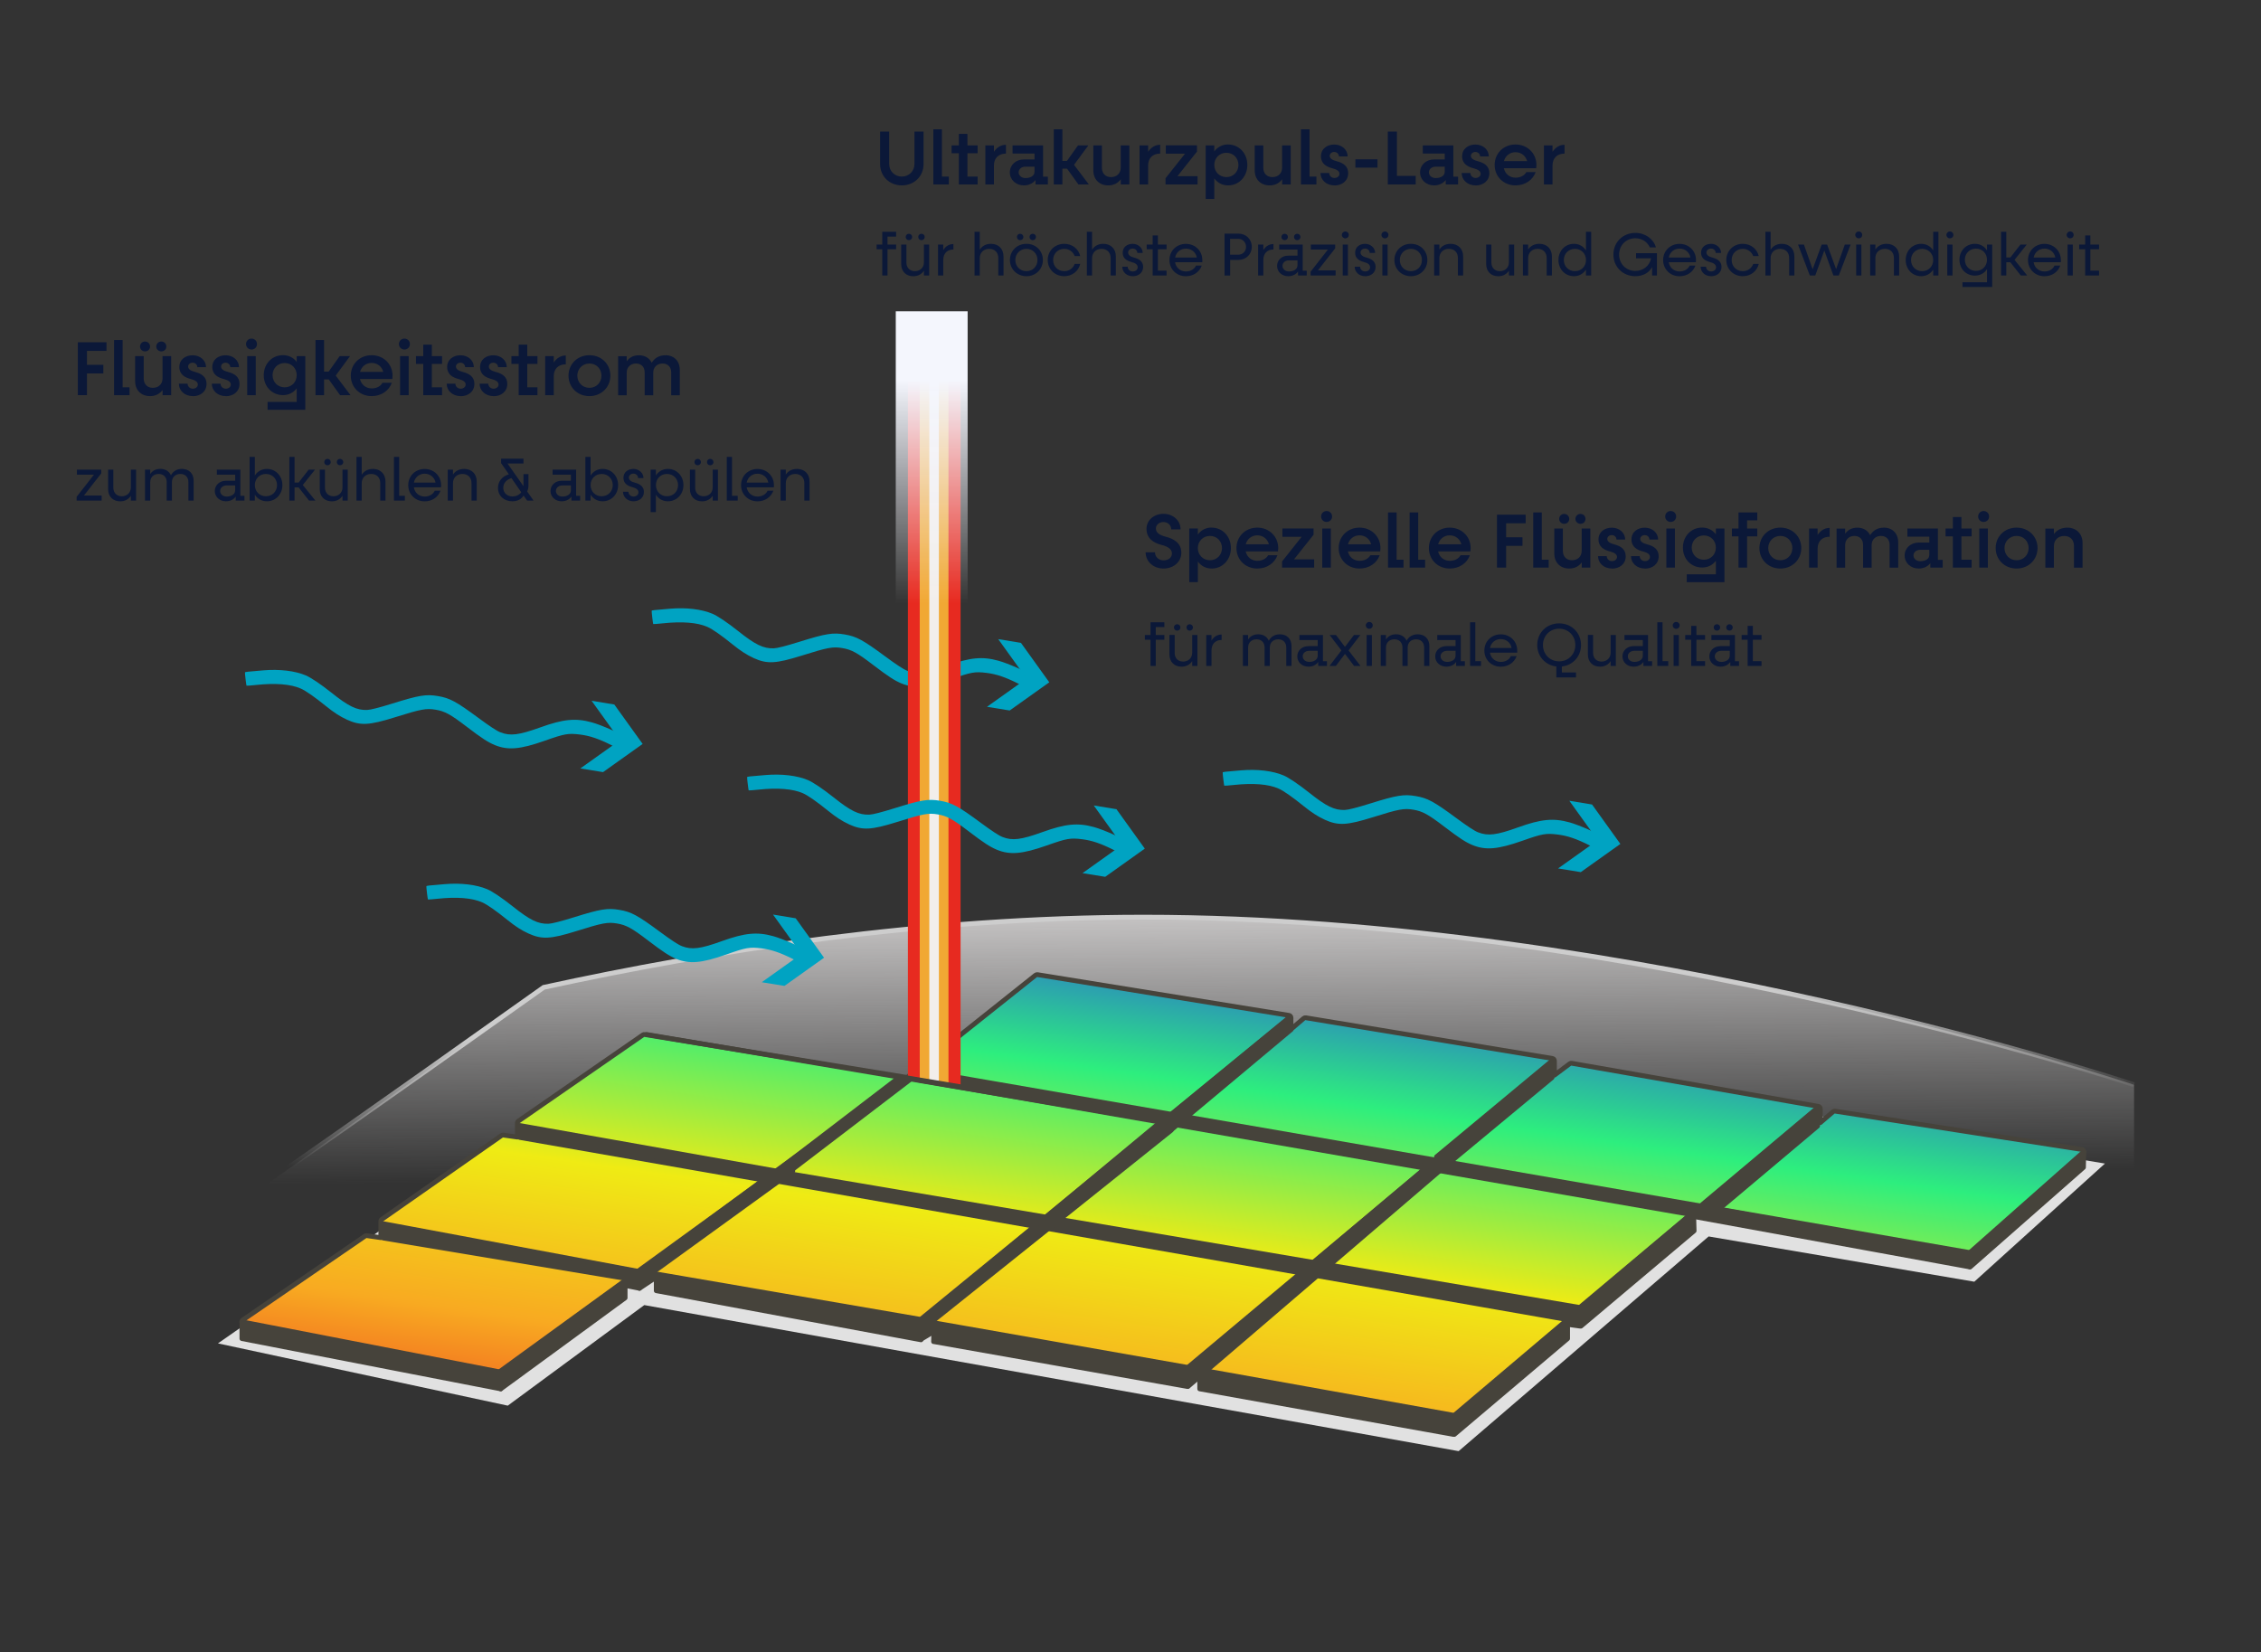 <svg width="472" height="345" viewBox="0 0 472 345" fill="none" xmlns="http://www.w3.org/2000/svg">
<rect x="0" y="0" width="472" height="345" fill="#333333" stroke="none"/>
<path d="M238.75 191.5C193.395 191.5 149.172 198.386 114 206.05C66.5 239.5 40 258.5 40 258.5V311H445.5V226.5C445.5 226.5 341 191.5 238.75 191.5Z" fill="url(#paint0_linear_44_2)"/>
<path d="M57 246C57 246 76.5 232.5 113.5 206.159C148.752 198.452 193.18 191.5 238.75 191.5C341 191.5 445.5 226.5 445.5 226.5" stroke="url(#paint1_linear_44_2)"/>
<path d="M157.32 137.39C155.88 136.73 154.65 135.94 152.9 134.53C150.68 132.73 148.74 131.36 147.71 130.91C145.61 129.97 142.4 129.72 138.37 130.15C137.29 130.27 136.39 130.33 136.36 130.3C136.31 130.22 136.01 127.71 136.04 127.54C136.06 127.42 136.4 127.39 139.85 127.1C143.27 126.81 146.48 127.2 148.75 128.16C149.82 128.62 151.85 129.98 154.05 131.73C157.69 134.63 159.36 135.44 161.54 135.37C162.25 135.35 164.11 134.87 166.83 134.02C172.4 132.28 173.85 132.05 176.32 132.47C178.81 132.89 180.11 133.6 184.76 137.03C187.13 138.78 188.63 139.77 189.36 140.04C191.42 140.85 193.24 140.61 197.68 139.01C202.5 137.27 205.07 137.02 208.47 137.97C210.43 138.51 214.71 140.4 215.12 140.9C215.21 141.02 214.22 143.26 214.02 143.43C214 143.45 213.38 143.16 212.63 142.77C209.91 141.4 208.04 140.76 205.96 140.5C203.52 140.2 202.78 140.32 198.6 141.8C193.49 143.6 190.94 143.82 188.21 142.71C186.74 142.1 185.52 141.31 182.25 138.82C178.93 136.28 177.75 135.64 175.85 135.32C173.89 134.98 172.8 135.18 167.37 136.89C161.92 138.59 160.15 138.68 157.32 137.4H157.29L157.32 137.39Z" fill="#00A3C2"/>
<path fill-rule="evenodd" clip-rule="evenodd" d="M219.05 142.46L210.78 148.35L206.04 147.58L214.31 141.69L208.39 133.45L213.13 134.23L219.05 142.47V142.46Z" fill="#00A3C2"/>
<path d="M72.42 150.26C70.98 149.6 69.75 148.81 68 147.4C65.78 145.6 63.84 144.23 62.81 143.78C60.71 142.84 57.5 142.59 53.47 143.02C52.39 143.14 51.49 143.2 51.46 143.17C51.41 143.09 51.1 140.58 51.14 140.41C51.16 140.29 51.5 140.26 54.95 139.97C58.37 139.68 61.58 140.07 63.85 141.03C64.92 141.49 66.95 142.85 69.15 144.6C72.79 147.5 74.46 148.31 76.64 148.24C77.35 148.22 79.21 147.74 81.94 146.89C87.51 145.15 88.96 144.92 91.43 145.34C93.92 145.76 95.22 146.47 99.87 149.9C102.24 151.65 103.74 152.64 104.47 152.91C106.53 153.72 108.34 153.48 112.79 151.88C117.61 150.14 120.18 149.89 123.58 150.84C125.54 151.38 129.82 153.27 130.23 153.77C130.31 153.89 129.33 156.13 129.13 156.3C129.11 156.32 128.49 156.03 127.74 155.64C125.02 154.27 123.16 153.63 121.07 153.37C118.63 153.07 117.89 153.19 113.71 154.67C108.6 156.47 106.05 156.69 103.32 155.58C101.85 154.97 100.63 154.18 97.36 151.69C94.04 149.15 92.86 148.51 90.96 148.19C89 147.85 87.91 148.05 82.48 149.76C77.03 151.46 75.26 151.55 72.43 150.27H72.4L72.42 150.26Z" fill="#00A3C2"/>
<path fill-rule="evenodd" clip-rule="evenodd" d="M134.16 155.33L125.89 161.22L121.15 160.45L129.42 154.56L123.5 146.32L128.24 147.1L134.16 155.34V155.33Z" fill="#00A3C2"/>
<path d="M110.29 194.9C108.85 194.24 107.62 193.45 105.87 192.04C103.65 190.24 101.71 188.87 100.68 188.42C98.58 187.48 95.37 187.23 91.34 187.66C90.26 187.78 89.36 187.84 89.33 187.81C89.28 187.73 88.97 185.22 89.01 185.05C89.03 184.93 89.37 184.9 92.82 184.61C96.24 184.32 99.45 184.71 101.72 185.67C102.79 186.13 104.82 187.49 107.02 189.24C110.66 192.14 112.33 192.95 114.51 192.88C115.22 192.86 117.08 192.38 119.81 191.53C125.38 189.79 126.83 189.56 129.3 189.98C131.79 190.4 133.09 191.11 137.74 194.54C140.11 196.29 141.61 197.28 142.34 197.55C144.4 198.36 146.22 198.12 150.66 196.52C155.48 194.78 158.05 194.53 161.45 195.48C163.41 196.02 167.69 197.91 168.1 198.41C168.19 198.53 167.2 200.77 167 200.94C166.98 200.96 166.36 200.67 165.61 200.28C162.89 198.91 161.02 198.27 158.94 198.01C156.5 197.71 155.76 197.83 151.58 199.31C146.47 201.11 143.92 201.33 141.19 200.22C139.72 199.61 138.5 198.82 135.23 196.33C131.91 193.79 130.73 193.15 128.84 192.83C126.88 192.49 125.79 192.69 120.36 194.4C114.91 196.1 113.14 196.19 110.31 194.91H110.28L110.29 194.9Z" fill="#00A3C2"/>
<path fill-rule="evenodd" clip-rule="evenodd" d="M172.03 199.97L163.76 205.86L159.02 205.09L167.29 199.2L161.37 190.96L166.11 191.74L172.03 199.98V199.97Z" fill="#00A3C2"/>
<path d="M106 293.5L134.5 272.5L304.5 303L356.69 258.17L412.15 267.62L439.42 242.95L216.68 205.85L191.55 225.6L134.5 218.5L45.5 280.5L106 293.5Z" fill="#E1E1E1"/>
<path d="M50.717 275.588C50.552 275.701 50.47 275.902 50.51 276.099C50.55 276.296 50.703 276.449 50.899 276.49L104.399 287.49C104.54 287.519 104.687 287.485 104.802 287.398L133.628 265.531L303.412 295.992C303.558 296.018 303.708 295.978 303.821 295.883L356.141 252.034L410.911 261.992C411.062 262.02 411.218 261.976 411.333 261.873L434.833 240.873C434.977 240.744 435.034 240.544 434.979 240.358C434.925 240.173 434.768 240.036 434.577 240.006L383.077 232.006C382.932 231.984 382.785 232.025 382.675 232.12L380 234.413V231.5C380 231.257 379.825 231.049 379.586 231.007L328.086 222.007C327.95 221.984 327.81 222.017 327.7 222.1L324.5 224.5V221.5C324.5 221.255 324.323 221.047 324.081 221.007L272.581 212.507C272.436 212.483 272.287 212.524 272.175 212.62L269.5 214.913V212.5C269.5 212.255 269.322 212.046 269.08 212.006L216.58 203.506C216.441 203.484 216.299 203.521 216.189 203.609L189.362 224.971L134.581 216.007C134.453 215.986 134.322 216.015 134.215 216.089L108.215 234.089C108.08 234.182 108 234.336 108 234.5V237.423L105.071 237.005C104.945 236.987 104.817 237.018 104.713 237.09L79.713 254.59C79.58 254.684 79.5 254.837 79.5 255V258.423L76.571 258.005C76.447 257.987 76.32 258.017 76.217 258.088L50.717 275.588Z" fill="url(#paint2_linear_44_2)" stroke="#46433B" stroke-linecap="round" stroke-linejoin="round"/>
<path d="M191.65 225.5V223.5L411 261.5V264.5L353.5 254L352.5 253.5L191.65 225.5Z" fill="#46433B" stroke="#46433B" stroke-linecap="round" stroke-linejoin="round"/>
<path d="M269 212.58L243.5 233.5L244.68 235.77L269.5 215L269 212.58Z" fill="#46433B" stroke="#46433B" stroke-linecap="round" stroke-linejoin="round"/>
<path d="M299.879 241.54L300.5 244.5L324 225V221.5L299.879 241.54Z" fill="#46433B" stroke="#46433B" stroke-linecap="round" stroke-linejoin="round"/>
<path d="M379.329 231.54L355.699 251.7L357 254L379.439 235.11L379.339 231.55L379.329 231.54Z" fill="#46433B" stroke="#46433B" stroke-linecap="round" stroke-linejoin="round"/>
<path d="M435 240.5L411.26 261.5V264.57L434.94 243.75L435 240.5Z" fill="#46433B" stroke="#46433B" stroke-linecap="round" stroke-linejoin="round"/>
<path d="M200.53 66.17H189.53V225L200.53 227V66.17Z" fill="#E72A20"/>
<path d="M198 67H192V225.867L198 227V67Z" fill="#F1A834"/>
<path d="M196 66H194V226H196V66Z" fill="#F2EEEB"/>
<path d="M108.5 235L162 244.5L160 246.5L108.5 237.5V235Z" fill="#46433B" stroke="#46433B" stroke-linecap="round" stroke-linejoin="round"/>
<path d="M187.13 225.4L162.17 244.5L163.5 245L165 244.5L190 225.4H187.14H187.13Z" fill="#46433B" stroke="#46433B" stroke-linecap="round" stroke-linejoin="round"/>
<path d="M137 269.5V266L192.271 275.5L192.27 279.756L137 269.5Z" fill="#46433B" stroke="#46433B" stroke-linecap="round" stroke-linejoin="round"/>
<path d="M242.21 234.31L192.5 275.6V279.5L195 278V275.6L244.5 236L242.22 234.32L242.21 234.31Z" fill="#46433B" stroke="#46433B" stroke-linecap="round" stroke-linejoin="round"/>
<path d="M80 258.5V255.5L133.5 265.5V269L131 268.5V267L80 258.5Z" fill="#46433B" stroke="#46433B" stroke-linecap="round" stroke-linejoin="round"/>
<path d="M158.5 247L133.5 265.5V269L136.5 267V265.5L165.5 244.5L158.5 247Z" fill="#46433B" stroke="#46433B" stroke-linecap="round" stroke-linejoin="round"/>
<path d="M50.5 279.5V276L104.53 286.49V290L50.5 279.5Z" fill="#46433B" stroke="#46433B" stroke-linecap="round" stroke-linejoin="round"/>
<path d="M130.5 267.5L104.53 286.49V290L130.5 271V267.5Z" fill="#46433B" stroke="#46433B" stroke-linecap="round" stroke-linejoin="round"/>
<path d="M194.89 280.13L194.98 276.2L247.87 285.5V289.5L194.89 280.12V280.13Z" fill="#46433B" stroke="#46433B" stroke-linecap="round" stroke-linejoin="round"/>
<path d="M297.96 243.62L248 285.5V289.5L300.5 244.5L297.96 243.62Z" fill="#46433B" stroke="#46433B" stroke-linecap="round" stroke-linejoin="round"/>
<path d="M158 248L161.5 244.5L329.799 273V276.89L327 276.5V275.5L161.5 246.5L158 248Z" fill="#46433B" stroke="#46433B" stroke-linecap="round" stroke-linejoin="round"/>
<path d="M250.449 290V286L303.389 295.5V299.5L250.449 290Z" fill="#46433B" stroke="#46433B" stroke-linecap="round" stroke-linejoin="round"/>
<path d="M353.559 253.08L330.029 273V276.9L353.659 257L353.559 253.09V253.08Z" fill="#46433B" stroke="#46433B" stroke-linecap="round" stroke-linejoin="round"/>
<path d="M303.619 295.5V299.5L327.249 279.5V275.5L303.619 295.5Z" fill="#46433B" stroke="#46433B" stroke-linecap="round" stroke-linejoin="round"/>
<path d="M187 65H202V126H187V65Z" fill="url(#paint3_linear_44_2)"/>
<path d="M177.25 172.12C175.81 171.46 174.58 170.67 172.83 169.26C170.61 167.46 168.67 166.09 167.64 165.64C165.54 164.7 162.33 164.45 158.3 164.88C157.22 165 156.32 165.06 156.29 165.03C156.24 164.95 155.93 162.44 155.97 162.27C155.99 162.15 156.32 162.12 159.78 161.83C163.2 161.54 166.41 161.93 168.68 162.89C169.75 163.35 171.78 164.71 173.98 166.46C177.62 169.36 179.29 170.17 181.47 170.1C182.18 170.08 184.04 169.6 186.76 168.75C192.33 167.01 193.78 166.78 196.25 167.2C198.74 167.62 200.04 168.33 204.69 171.76C207.06 173.51 208.56 174.5 209.29 174.77C211.35 175.58 213.17 175.34 217.61 173.74C222.43 172 225 171.75 228.4 172.7C230.36 173.24 234.64 175.13 235.05 175.63C235.14 175.75 234.15 177.99 233.95 178.16C233.93 178.18 233.31 177.89 232.56 177.5C229.84 176.13 227.97 175.49 225.89 175.23C223.45 174.93 222.71 175.05 218.53 176.53C213.42 178.33 210.87 178.55 208.14 177.44C206.67 176.83 205.45 176.04 202.18 173.55C198.86 171.01 197.68 170.37 195.78 170.05C193.82 169.71 192.73 169.91 187.3 171.62C181.85 173.32 180.08 173.41 177.25 172.13H177.22L177.25 172.12Z" fill="#00A3C2"/>
<path fill-rule="evenodd" clip-rule="evenodd" d="M238.99 177.19L230.72 183.08L225.98 182.31L234.25 176.42L228.33 168.18L233.07 168.96L238.99 177.2V177.19Z" fill="#00A3C2"/>
<path d="M276.53 171.14C275.09 170.48 273.86 169.69 272.11 168.28C269.89 166.48 267.95 165.11 266.92 164.66C264.82 163.72 261.61 163.47 257.58 163.9C256.5 164.02 255.6 164.08 255.57 164.05C255.52 163.97 255.21 161.46 255.25 161.29C255.27 161.17 255.6 161.14 259.06 160.85C262.48 160.56 265.69 160.95 267.96 161.91C269.03 162.37 271.06 163.73 273.26 165.48C276.9 168.38 278.57 169.19 280.75 169.12C281.46 169.1 283.32 168.62 286.04 167.77C291.61 166.03 293.06 165.8 295.53 166.22C298.02 166.64 299.32 167.35 303.97 170.78C306.34 172.53 307.84 173.52 308.57 173.79C310.63 174.6 312.45 174.36 316.89 172.76C321.71 171.02 324.28 170.77 327.68 171.72C329.64 172.26 333.92 174.15 334.33 174.65C334.41 174.77 333.43 177.01 333.23 177.18C333.21 177.2 332.59 176.91 331.84 176.52C329.12 175.15 327.26 174.51 325.17 174.25C322.73 173.95 321.99 174.07 317.81 175.55C312.7 177.35 310.15 177.57 307.42 176.46C305.95 175.85 304.73 175.06 301.46 172.57C298.14 170.03 296.96 169.39 295.07 169.07C293.11 168.73 292.02 168.93 286.59 170.64C281.14 172.34 279.37 172.43 276.54 171.15H276.51L276.53 171.14Z" fill="#00A3C2"/>
<path fill-rule="evenodd" clip-rule="evenodd" d="M338.27 176.21L330 182.1L325.26 181.33L333.53 175.44L327.61 167.2L332.35 167.98L338.27 176.22V176.21Z" fill="#00A3C2"/>
<path d="M22.23 73.27H18.15V76.18H21.57V77.97H18.15V82.51H16.25V71.47H22.23V73.26V73.27ZM25.6 80.87H27.04V82.52H23.81V71H25.6V80.87ZM30.27 73.37C29.68 73.37 29.23 72.92 29.23 72.35C29.23 71.78 29.68 71.31 30.27 71.31C30.86 71.31 31.33 71.76 31.33 72.35C31.33 72.94 30.87 73.37 30.27 73.37ZM33.68 73.37C33.09 73.37 32.62 72.92 32.62 72.35C32.62 71.78 33.08 71.31 33.68 71.31C34.28 71.31 34.72 71.76 34.72 72.35C34.72 72.94 34.27 73.37 33.68 73.37ZM33.94 74.36H35.73V82.52H33.94V81.43C33.33 82.26 32.44 82.71 31.33 82.71C29.46 82.71 28.21 81.46 28.21 79.56V74.36H30V79.03C30 80.2 30.75 80.98 31.9 80.98C33.12 80.98 33.93 80.18 33.93 79V74.36H33.94ZM40.25 82.71C38.55 82.71 37.34 81.56 37.34 80.12H39.16C39.16 80.7 39.64 81.16 40.26 81.16C40.84 81.16 41.3 80.79 41.3 80.3C41.3 79.69 40.69 79.37 39.86 79.15C38.66 78.85 37.44 78.22 37.44 76.64C37.44 75.06 38.72 74.18 40.21 74.18C41.83 74.18 43.01 75.28 43.01 76.66H41.19C41.19 76.15 40.77 75.73 40.2 75.73C39.69 75.73 39.27 76.08 39.27 76.53C39.27 77.11 39.85 77.44 40.74 77.67C42.07 78.01 43.12 78.69 43.12 80.15C43.12 81.77 41.84 82.73 40.24 82.73L40.25 82.71ZM47.13 82.71C45.43 82.71 44.22 81.56 44.22 80.12H46.04C46.04 80.7 46.52 81.16 47.14 81.16C47.72 81.16 48.18 80.79 48.18 80.3C48.18 79.69 47.57 79.37 46.74 79.15C45.54 78.85 44.32 78.22 44.32 76.64C44.32 75.06 45.6 74.18 47.09 74.18C48.71 74.18 49.89 75.28 49.89 76.66H48.07C48.07 76.15 47.65 75.73 47.08 75.73C46.57 75.73 46.15 76.08 46.15 76.53C46.15 77.11 46.73 77.44 47.62 77.67C48.95 78.01 50 78.69 50 80.15C50 81.77 48.72 82.73 47.12 82.73L47.13 82.71ZM52.5 72.98C51.86 72.98 51.36 72.48 51.36 71.84C51.36 71.2 51.86 70.7 52.5 70.7C53.14 70.7 53.65 71.18 53.65 71.84C53.65 72.5 53.15 72.98 52.5 72.98ZM51.6 82.52V74.36H53.39V82.52H51.6ZM61.94 74.36H63.73V85.56H55.86V83.91H61.94V81.09C61.28 81.97 60.28 82.5 59.08 82.5C56.78 82.5 55.06 80.71 55.06 78.34C55.06 75.97 56.77 74.16 59.08 74.16C60.28 74.16 61.29 74.69 61.94 75.57V74.35V74.36ZM59.43 80.87C60.87 80.87 61.94 79.78 61.94 78.34C61.94 76.9 60.87 75.8 59.43 75.8C57.99 75.8 56.9 76.89 56.9 78.34C56.9 79.79 57.99 80.87 59.43 80.87ZM71 82.52L68.63 79.22H67.65V82.52H65.86V71H67.65V77.59H68.61L70.91 74.36H73.07L70.08 78.42L73.18 82.52H70.99H71ZM81.95 78.46C81.95 78.64 81.93 78.94 81.9 79.13H75.15C75.41 80.31 76.37 81.1 77.6 81.1C78.64 81.1 79.49 80.62 79.84 79.93H81.79C81.2 81.58 79.6 82.71 77.58 82.71C75.1 82.71 73.23 80.87 73.23 78.44C73.23 76.01 75.1 74.17 77.58 74.17C80.06 74.17 81.95 76.01 81.95 78.46ZM77.58 75.78C76.4 75.78 75.47 76.53 75.16 77.65H80.01C79.72 76.53 78.76 75.78 77.58 75.78ZM84.42 72.98C83.78 72.98 83.28 72.48 83.28 71.84C83.28 71.2 83.78 70.7 84.42 70.7C85.06 70.7 85.57 71.18 85.57 71.84C85.57 72.5 85.07 72.98 84.42 72.98ZM83.52 82.52V74.36H85.31V82.52H83.52ZM92.28 75.99H90.15V80.87H92.28V82.52H88.36V75.99H86.84V74.36H88.36V71.96H90.15V74.36H92.28V75.99ZM96.16 82.71C94.46 82.71 93.25 81.56 93.25 80.12H95.07C95.07 80.7 95.55 81.16 96.17 81.16C96.75 81.16 97.21 80.79 97.21 80.3C97.21 79.69 96.6 79.37 95.77 79.15C94.57 78.85 93.35 78.22 93.35 76.64C93.35 75.06 94.63 74.18 96.12 74.18C97.74 74.18 98.92 75.28 98.92 76.66H97.1C97.1 76.15 96.68 75.73 96.11 75.73C95.6 75.73 95.18 76.08 95.18 76.53C95.18 77.11 95.76 77.44 96.65 77.67C97.98 78.01 99.03 78.69 99.03 80.15C99.03 81.77 97.75 82.73 96.15 82.73L96.16 82.71ZM103.03 82.71C101.33 82.71 100.12 81.56 100.12 80.12H101.94C101.94 80.7 102.42 81.16 103.04 81.16C103.62 81.16 104.08 80.79 104.08 80.3C104.08 79.69 103.47 79.37 102.64 79.15C101.44 78.85 100.22 78.22 100.22 76.64C100.22 75.06 101.5 74.18 102.99 74.18C104.61 74.18 105.79 75.28 105.79 76.66H103.97C103.97 76.15 103.55 75.73 102.98 75.73C102.47 75.73 102.05 76.08 102.05 76.53C102.05 77.11 102.63 77.44 103.52 77.67C104.85 78.01 105.9 78.69 105.9 80.15C105.9 81.77 104.62 82.73 103.02 82.73L103.03 82.71ZM112.2 75.99H110.07V80.87H112.2V82.52H108.28V75.99H106.76V74.36H108.28V71.96H110.07V74.36H112.2V75.99ZM115.6 75.69C116.21 74.78 117.07 74.23 118.11 74.23V76.07C116.53 76.07 115.6 77.05 115.6 78.55V82.52H113.81V74.36H115.6V75.69ZM123.05 82.71C120.55 82.71 118.68 80.87 118.68 78.44C118.68 76.01 120.55 74.17 123.05 74.17C125.55 74.17 127.42 76.01 127.42 78.44C127.42 80.87 125.53 82.71 123.05 82.71ZM123.05 80.98C124.49 80.98 125.56 79.88 125.56 78.44C125.56 77 124.49 75.9 123.05 75.9C121.61 75.9 120.52 77 120.52 78.44C120.52 79.88 121.61 80.98 123.05 80.98ZM138.9 74.17C140.71 74.17 141.91 75.39 141.91 77.23V82.53H140.12V77.76C140.12 76.64 139.42 75.9 138.31 75.9C137.2 75.9 136.37 76.65 136.37 77.79V82.53H134.58V77.76C134.58 76.64 133.88 75.9 132.77 75.9C131.66 75.9 130.83 76.65 130.83 77.79V82.53H129.04V74.37H130.83V75.43C131.42 74.61 132.29 74.18 133.36 74.18C134.62 74.18 135.58 74.77 136.05 75.75C136.66 74.74 137.63 74.18 138.9 74.18V74.17Z" fill="#0B1838"/>
<path d="M17.52 103.47H21.22V104.52H16V103.73L19.61 99.11H16.05V98.06H21.13V98.85L17.52 103.47ZM27.32 98.06H28.41V104.52H27.32V103.51C26.84 104.26 26.07 104.68 25.09 104.68C23.58 104.68 22.57 103.67 22.57 102.13V98.06H23.66V101.81C23.66 102.9 24.36 103.62 25.43 103.62C26.5 103.62 27.32 102.88 27.32 101.78V98.06ZM38 97.91C39.46 97.91 40.42 98.87 40.42 100.35V104.52H39.33V100.66C39.33 99.63 38.67 98.96 37.66 98.96C36.6 98.96 35.89 99.64 35.89 100.68V104.52H34.8V100.66C34.8 99.63 34.14 98.96 33.13 98.96C32.07 98.96 31.36 99.64 31.36 100.68V104.52H30.27V98.06H31.36V98.98C31.82 98.28 32.55 97.9 33.48 97.9C34.52 97.9 35.32 98.41 35.68 99.24C36.14 98.38 36.95 97.9 38.01 97.9L38 97.91ZM50.18 103.53H51.03V104.52H49.21V103.68C48.8 104.29 48.06 104.67 47.17 104.67C45.84 104.67 44.84 103.74 44.84 102.52C44.84 101.3 45.84 100.38 47.17 100.38H49.1V99.11H45.27V98.06H50.18V103.53ZM47.3 103.68C48.35 103.68 49.09 103.17 49.09 102.4V101.36H47.3C46.53 101.36 45.96 101.85 45.96 102.51C45.96 103.17 46.53 103.68 47.3 103.68ZM55.71 97.91C57.56 97.91 58.95 99.37 58.95 101.29C58.95 103.21 57.56 104.67 55.71 104.67C54.63 104.67 53.73 104.14 53.2 103.29V104.52H52.11V95.4H53.2V99.29C53.73 98.44 54.63 97.91 55.71 97.91ZM55.51 103.62C56.84 103.62 57.83 102.62 57.83 101.29C57.83 99.96 56.84 98.96 55.51 98.96C54.18 98.96 53.2 99.96 53.2 101.29C53.2 102.62 54.19 103.62 55.51 103.62ZM64.51 104.52L62.34 101.77H61.49V104.52H60.4V95.4H61.49V100.76H62.34L64.44 98.06H65.76L63.21 101.27L65.84 104.52H64.5H64.51ZM68.36 97.15C67.98 97.15 67.69 96.86 67.69 96.48C67.69 96.1 67.98 95.81 68.36 95.81C68.74 95.81 69.04 96.1 69.04 96.48C69.04 96.86 68.74 97.15 68.36 97.15ZM70.98 97.15C70.6 97.15 70.31 96.86 70.31 96.48C70.31 96.1 70.6 95.81 70.98 95.81C71.36 95.81 71.66 96.1 71.66 96.48C71.66 96.86 71.36 97.15 70.98 97.15ZM71.5 98.06H72.59V104.52H71.5V103.51C71.02 104.26 70.25 104.68 69.27 104.68C67.76 104.68 66.75 103.67 66.75 102.13V98.06H67.84V101.81C67.84 102.9 68.54 103.62 69.61 103.62C70.68 103.62 71.5 102.88 71.5 101.78V98.06ZM77.85 97.91C79.42 97.91 80.47 98.95 80.47 100.53V104.52H79.38V100.87C79.38 99.72 78.65 98.96 77.49 98.96C76.33 98.96 75.51 99.73 75.51 100.9V104.52H74.42V95.4H75.51V99.14C76 98.35 76.83 97.91 77.84 97.91H77.85ZM83.33 103.52H84.52V104.52H82.24V95.4H83.33V103.52ZM92.09 101.29C92.09 101.42 92.08 101.62 92.06 101.75H86.39C86.58 102.89 87.48 103.68 88.66 103.68C89.64 103.68 90.43 103.19 90.76 102.46H91.96C91.49 103.78 90.24 104.68 88.65 104.68C86.7 104.68 85.22 103.22 85.22 101.3C85.22 99.38 86.7 97.92 88.65 97.92C90.6 97.92 92.08 99.38 92.08 101.3L92.09 101.29ZM88.65 98.91C87.5 98.91 86.61 99.67 86.4 100.77H90.92C90.72 99.67 89.81 98.91 88.65 98.91ZM96.9 97.91C98.47 97.91 99.52 98.95 99.52 100.53V104.52H98.43V100.87C98.43 99.72 97.7 98.96 96.54 98.96C95.38 98.96 94.56 99.73 94.56 100.9V104.52H93.47V98.06H94.56V99.1C95.05 98.34 95.88 97.91 96.89 97.91H96.9ZM111.37 104.52H110.04L109.3 103.47C108.81 104.29 107.96 104.67 106.97 104.67C105.21 104.67 103.96 103.53 103.96 101.87C103.96 100.51 104.81 99.48 106.23 99.03L104.61 96.71V95.77H109.28V96.78H105.95L109.28 101.52V99H110.32V101.41C110.32 101.87 110.22 102.28 110.04 102.61L111.37 104.51V104.52ZM107 103.65C107.76 103.65 108.42 103.32 108.82 102.79L106.77 99.83C105.72 100.15 105.06 100.89 105.06 101.86C105.06 102.91 105.88 103.66 107 103.66V103.65ZM120.26 103.53H121.11V104.52H119.29V103.68C118.89 104.29 118.14 104.67 117.25 104.67C115.92 104.67 114.92 103.74 114.92 102.52C114.92 101.3 115.92 100.38 117.25 100.38H119.18V99.11H115.36V98.06H120.27V103.53H120.26ZM117.39 103.68C118.44 103.68 119.18 103.17 119.18 102.4V101.36H117.39C116.62 101.36 116.05 101.85 116.05 102.51C116.05 103.17 116.62 103.68 117.39 103.68ZM125.8 97.91C127.65 97.91 129.04 99.37 129.04 101.29C129.04 103.21 127.65 104.67 125.8 104.67C124.72 104.67 123.82 104.14 123.29 103.29V104.52H122.2V95.4H123.29V99.29C123.82 98.44 124.72 97.91 125.8 97.91ZM125.6 103.62C126.93 103.62 127.92 102.62 127.92 101.29C127.92 99.96 126.93 98.96 125.6 98.96C124.27 98.96 123.29 99.96 123.29 101.29C123.29 102.62 124.28 103.62 125.6 103.62ZM132.24 104.67C130.99 104.67 130.06 103.8 130.06 102.68H131.19C131.19 103.24 131.66 103.68 132.25 103.68C132.84 103.68 133.28 103.3 133.28 102.82C133.28 102.25 132.81 101.92 132.01 101.72C131.02 101.45 130.15 100.96 130.15 99.77C130.15 98.58 131.1 97.91 132.24 97.91C133.38 97.91 134.33 98.76 134.33 99.82H133.2C133.2 99.31 132.8 98.89 132.23 98.89C131.7 98.89 131.28 99.26 131.28 99.7C131.28 100.24 131.76 100.59 132.55 100.78C133.66 101.07 134.42 101.64 134.42 102.72C134.42 103.91 133.47 104.67 132.24 104.67ZM139.43 97.91C141.28 97.91 142.67 99.37 142.67 101.29C142.67 103.21 141.28 104.67 139.43 104.67C138.35 104.67 137.45 104.14 136.92 103.29V106.93H135.83V98.06H136.92V99.29C137.45 98.44 138.35 97.91 139.43 97.91ZM139.23 103.62C140.56 103.62 141.55 102.62 141.55 101.29C141.55 99.96 140.56 98.96 139.23 98.96C137.9 98.96 136.93 99.96 136.93 101.29C136.93 102.62 137.92 103.62 139.23 103.62ZM145.64 97.15C145.26 97.15 144.97 96.86 144.97 96.48C144.97 96.1 145.26 95.81 145.64 95.81C146.02 95.81 146.32 96.1 146.32 96.48C146.32 96.86 146.02 97.15 145.64 97.15ZM148.26 97.15C147.88 97.15 147.59 96.86 147.59 96.48C147.59 96.1 147.88 95.81 148.26 95.81C148.64 95.81 148.94 96.1 148.94 96.48C148.94 96.86 148.64 97.15 148.26 97.15ZM148.78 98.06H149.87V104.52H148.78V103.51C148.3 104.26 147.53 104.68 146.55 104.68C145.04 104.68 144.03 103.67 144.03 102.13V98.06H145.12V101.81C145.12 102.9 145.82 103.62 146.89 103.62C147.96 103.62 148.78 102.88 148.78 101.78V98.06ZM152.81 103.52H154V104.52H151.72V95.4H152.81V103.52ZM161.57 101.29C161.57 101.42 161.56 101.62 161.55 101.75H155.87C156.06 102.89 156.96 103.68 158.14 103.68C159.11 103.68 159.91 103.19 160.24 102.46H161.44C160.97 103.78 159.72 104.68 158.13 104.68C156.18 104.68 154.7 103.22 154.7 101.3C154.7 99.38 156.18 97.92 158.13 97.92C160.08 97.92 161.56 99.38 161.56 101.3L161.57 101.29ZM158.13 98.91C156.98 98.91 156.09 99.67 155.87 100.77H160.39C160.19 99.67 159.27 98.91 158.12 98.91H158.13ZM166.38 97.91C167.95 97.91 169 98.95 169 100.53V104.52H167.91V100.87C167.91 99.72 167.17 98.96 166.02 98.96C164.87 98.96 164.04 99.73 164.04 100.9V104.52H162.95V98.06H164.04V99.1C164.53 98.34 165.36 97.91 166.37 97.91H166.38Z" fill="#0B1838"/>
<path d="M188.26 38.71C185.68 38.71 183.73 36.81 183.73 34.26V27.48H185.62V34.23C185.62 35.73 186.76 36.87 188.26 36.87C189.76 36.87 190.9 35.73 190.9 34.23V27.48H192.8V34.26C192.8 36.8 190.85 38.71 188.26 38.71ZM196.63 36.87H198.07V38.52H194.84V27H196.63V36.87ZM204.09 31.99H201.96V36.87H204.09V38.52H200.17V31.99H198.65V30.36H200.17V27.96H201.96V30.36H204.09V31.99ZM207.49 31.69C208.1 30.78 208.96 30.23 210 30.23V32.07C208.42 32.07 207.49 33.05 207.49 34.55V38.52H205.7V30.36H207.49V31.69ZM217.76 36.89H218.75V38.52H216.17V37.59C215.64 38.28 214.78 38.71 213.75 38.71C212.07 38.71 210.81 37.54 210.81 35.99C210.81 34.44 212.07 33.29 213.75 33.29H215.96V32.06H211.38V30.36H217.75V36.89H217.76ZM214.06 37.18C215.2 37.18 215.96 36.67 215.96 35.87V34.8H214.06C213.26 34.8 212.65 35.31 212.65 35.98C212.65 36.65 213.26 37.18 214.06 37.18ZM225.13 38.52L222.76 35.22H221.78V38.52H219.99V27H221.78V33.59H222.74L225.04 30.36H227.2L224.21 34.42L227.31 38.52H225.12H225.13ZM233.97 30.36H235.76V38.52H233.97V37.43C233.36 38.26 232.47 38.71 231.36 38.71C229.49 38.71 228.24 37.46 228.24 35.56V30.36H230.03V35.03C230.03 36.2 230.78 36.98 231.93 36.98C233.15 36.98 233.96 36.18 233.96 35V30.36H233.97ZM239.68 31.69C240.29 30.78 241.15 30.23 242.19 30.23V32.07C240.61 32.07 239.68 33.05 239.68 34.55V38.52H237.89V30.36H239.68V31.69ZM245.81 36.79H250V38.52H243.31V37.22L247.39 32.08H243.37V30.35H249.88V31.65L245.8 36.79H245.81ZM256.37 30.17C258.66 30.17 260.39 32.01 260.39 34.44C260.39 36.87 258.66 38.71 256.37 38.71C255.15 38.71 254.15 38.15 253.49 37.25V41.55H251.7V30.36H253.49V31.62C254.15 30.72 255.15 30.16 256.37 30.16V30.17ZM256.02 36.98C257.46 36.98 258.53 35.88 258.53 34.44C258.53 33 257.46 31.9 256.02 31.9C254.58 31.9 253.49 33 253.49 34.44C253.49 35.88 254.58 36.98 256.02 36.98ZM267.66 30.36H269.45V38.52H267.66V37.43C267.05 38.26 266.16 38.71 265.05 38.71C263.18 38.71 261.93 37.46 261.93 35.56V30.36H263.72V35.03C263.72 36.2 264.47 36.98 265.62 36.98C266.84 36.98 267.65 36.18 267.65 35V30.36H267.66ZM273.37 36.87H274.81V38.52H271.58V27H273.37V36.87ZM278.57 38.71C276.87 38.71 275.66 37.56 275.66 36.12H277.48C277.48 36.7 277.96 37.16 278.58 37.16C279.16 37.16 279.62 36.79 279.62 36.3C279.62 35.69 279.01 35.37 278.18 35.15C276.98 34.85 275.76 34.22 275.76 32.64C275.76 31.06 277.04 30.18 278.53 30.18C280.15 30.18 281.33 31.28 281.33 32.66H279.51C279.51 32.15 279.09 31.73 278.52 31.73C278.01 31.73 277.59 32.08 277.59 32.53C277.59 33.11 278.17 33.44 279.06 33.67C280.39 34.01 281.44 34.69 281.44 36.15C281.44 37.77 280.16 38.73 278.56 38.73L278.57 38.71ZM282.95 35V33.27H287.56V35H282.95ZM291.62 36.73H295.54V38.52H289.72V27.48H291.62V36.73ZM303.4 36.89H304.39V38.52H301.81V37.59C301.28 38.28 300.42 38.71 299.39 38.71C297.71 38.71 296.45 37.54 296.45 35.99C296.45 34.44 297.71 33.29 299.39 33.29H301.6V32.06H297.02V30.36H303.39V36.89H303.4ZM299.7 37.18C300.84 37.18 301.6 36.67 301.6 35.87V34.8H299.7C298.9 34.8 298.29 35.31 298.29 35.98C298.29 36.65 298.9 37.18 299.7 37.18ZM308.04 38.71C306.34 38.71 305.13 37.56 305.13 36.12H306.95C306.95 36.7 307.43 37.16 308.05 37.16C308.63 37.16 309.09 36.79 309.09 36.3C309.09 35.69 308.48 35.37 307.65 35.15C306.45 34.85 305.23 34.22 305.23 32.64C305.23 31.06 306.51 30.18 308 30.18C309.62 30.18 310.8 31.28 310.8 32.66H308.98C308.98 32.15 308.56 31.73 307.99 31.73C307.48 31.73 307.06 32.08 307.06 32.53C307.06 33.11 307.64 33.44 308.53 33.67C309.86 34.01 310.91 34.69 310.91 36.15C310.91 37.77 309.63 38.73 308.03 38.73L308.04 38.71ZM320.74 34.46C320.74 34.64 320.72 34.94 320.69 35.13H313.94C314.2 36.31 315.16 37.1 316.39 37.1C317.43 37.1 318.28 36.62 318.63 35.93H320.58C319.99 37.58 318.39 38.71 316.37 38.71C313.89 38.71 312.02 36.87 312.02 34.44C312.02 32.01 313.89 30.17 316.37 30.17C318.85 30.17 320.74 32.01 320.74 34.46ZM316.37 31.78C315.19 31.78 314.26 32.53 313.95 33.65H318.8C318.51 32.53 317.55 31.78 316.37 31.78ZM324.1 31.69C324.71 30.78 325.57 30.23 326.61 30.23V32.07C325.03 32.07 324.1 33.05 324.1 34.55V38.52H322.31V30.36H324.1V31.69Z" fill="#0B1838"/>
<path d="M187.07 49.4H185.27V51.06H187.07V52.05H185.27V57.52H184.18V52.05H183V51.06H184.18V48.4H187.07V49.4ZM189.74 50.15C189.36 50.15 189.07 49.86 189.07 49.48C189.07 49.1 189.36 48.81 189.74 48.81C190.12 48.81 190.42 49.1 190.42 49.48C190.42 49.86 190.12 50.15 189.74 50.15ZM192.36 50.15C191.98 50.15 191.69 49.86 191.69 49.48C191.69 49.1 191.98 48.81 192.36 48.81C192.74 48.81 193.04 49.1 193.04 49.48C193.04 49.86 192.74 50.15 192.36 50.15ZM192.88 51.06H193.97V57.52H192.88V56.51C192.4 57.26 191.63 57.68 190.65 57.68C189.14 57.68 188.13 56.67 188.13 55.13V51.06H189.22V54.81C189.22 55.9 189.92 56.62 190.99 56.62C192.06 56.62 192.88 55.89 192.88 54.78V51.06ZM196.91 52.23C197.38 51.43 198.11 50.96 199.03 50.96V52.09C197.71 52.09 196.91 52.95 196.91 54.28V57.52H195.82V51.06H196.91V52.23ZM206.87 50.91C208.44 50.91 209.49 51.95 209.49 53.53V57.52H208.4V53.87C208.4 52.72 207.66 51.96 206.51 51.96C205.36 51.96 204.53 52.73 204.53 53.9V57.52H203.44V48.4H204.53V52.14C205.02 51.35 205.85 50.91 206.86 50.91H206.87ZM212.96 50.15C212.58 50.15 212.29 49.86 212.29 49.48C212.29 49.1 212.58 48.81 212.96 48.81C213.34 48.81 213.64 49.1 213.64 49.48C213.64 49.86 213.34 50.15 212.96 50.15ZM215.59 50.15C215.21 50.15 214.92 49.86 214.92 49.48C214.92 49.1 215.21 48.81 215.59 48.81C215.97 48.81 216.27 49.1 216.27 49.48C216.27 49.86 215.97 50.15 215.59 50.15ZM214.28 57.67C212.32 57.67 210.83 56.21 210.83 54.29C210.83 52.37 212.31 50.91 214.28 50.91C216.25 50.91 217.71 52.37 217.71 54.29C217.71 56.21 216.23 57.67 214.28 57.67ZM214.28 56.62C215.6 56.62 216.58 55.62 216.58 54.29C216.58 52.96 215.59 51.96 214.28 51.96C212.97 51.96 211.96 52.96 211.96 54.29C211.96 55.62 212.95 56.62 214.28 56.62ZM222.17 57.67C220.21 57.67 218.72 56.21 218.72 54.29C218.72 52.37 220.2 50.91 222.17 50.91C223.83 50.91 225.16 51.97 225.5 53.47H224.35C224.02 52.58 223.2 51.96 222.17 51.96C220.84 51.96 219.85 52.96 219.85 54.29C219.85 55.62 220.84 56.62 222.17 56.62C223.2 56.62 224.02 56 224.35 55.11H225.5C225.16 56.6 223.83 57.67 222.17 57.67ZM230.32 50.91C231.89 50.91 232.94 51.95 232.94 53.53V57.52H231.85V53.87C231.85 52.72 231.11 51.96 229.96 51.96C228.81 51.96 227.98 52.73 227.98 53.9V57.52H226.89V48.4H227.98V52.14C228.47 51.35 229.3 50.91 230.31 50.91H230.32ZM236.46 57.67C235.21 57.67 234.28 56.8 234.28 55.68H235.41C235.41 56.24 235.88 56.68 236.47 56.68C237.06 56.68 237.5 56.3 237.5 55.82C237.5 55.25 237.03 54.92 236.23 54.72C235.24 54.45 234.37 53.96 234.37 52.77C234.37 51.58 235.32 50.91 236.46 50.91C237.6 50.91 238.55 51.76 238.55 52.82H237.42C237.42 52.31 237.02 51.9 236.45 51.9C235.92 51.9 235.5 52.27 235.5 52.71C235.5 53.25 235.98 53.6 236.77 53.79C237.88 54.08 238.64 54.65 238.64 55.73C238.64 56.92 237.69 57.68 236.46 57.68V57.67ZM243.53 52.05H241.72V56.52H243.53V57.52H240.63V52.05H239.38V51.06H240.63V49.16H241.72V51.06H243.53V52.05ZM251 54.29C251 54.42 250.99 54.62 250.98 54.75H245.3C245.49 55.89 246.39 56.68 247.57 56.68C248.55 56.68 249.34 56.19 249.67 55.46H250.87C250.4 56.78 249.15 57.68 247.56 57.68C245.61 57.68 244.13 56.22 244.13 54.3C244.13 52.38 245.61 50.92 247.56 50.92C249.51 50.92 250.99 52.38 250.99 54.3L251 54.29ZM247.57 51.91C246.42 51.91 245.53 52.67 245.32 53.77H249.84C249.64 52.67 248.72 51.91 247.57 51.91ZM258.52 48.78C260.12 48.78 261.32 49.96 261.32 51.53C261.32 53.1 260.12 54.27 258.52 54.27H256.8V57.53H255.63V48.79H258.52V48.78ZM258.5 53.18C259.42 53.18 260.12 52.48 260.12 51.53C260.12 50.58 259.42 49.87 258.5 49.87H256.79V53.18H258.5ZM263.73 52.23C264.2 51.43 264.93 50.96 265.84 50.96V52.09C264.52 52.09 263.73 52.95 263.73 54.28V57.52H262.64V51.06H263.73V52.23ZM268.18 50.15C267.8 50.15 267.51 49.86 267.51 49.48C267.51 49.1 267.8 48.81 268.18 48.81C268.56 48.81 268.86 49.1 268.86 49.48C268.86 49.86 268.56 50.15 268.18 50.15ZM270.8 50.15C270.42 50.15 270.13 49.86 270.13 49.48C270.13 49.1 270.42 48.81 270.8 48.81C271.18 48.81 271.48 49.1 271.48 49.48C271.48 49.86 271.18 50.15 270.8 50.15ZM271.94 56.53H272.79V57.52H270.97V56.68C270.57 57.29 269.82 57.67 268.93 57.67C267.6 57.67 266.6 56.75 266.6 55.52C266.6 54.29 267.6 53.38 268.93 53.38H270.86V52.11H267.04V51.06H271.95V56.53H271.94ZM269.07 56.68C270.12 56.68 270.86 56.17 270.86 55.4V54.36H269.07C268.3 54.36 267.73 54.85 267.73 55.51C267.73 56.17 268.3 56.68 269.07 56.68ZM275.12 56.47H278.82V57.52H273.6V56.73L277.21 52.11H273.65V51.06H278.73V51.85L275.12 56.47ZM280.85 49.77C280.43 49.77 280.12 49.45 280.12 49.05C280.12 48.65 280.44 48.33 280.85 48.33C281.26 48.33 281.57 48.63 281.57 49.05C281.57 49.47 281.25 49.77 280.85 49.77ZM280.3 57.52V51.06H281.39V57.52H280.3ZM284.98 57.67C283.73 57.67 282.8 56.8 282.8 55.68H283.93C283.93 56.24 284.4 56.68 284.99 56.68C285.58 56.68 286.02 56.3 286.02 55.82C286.02 55.25 285.55 54.92 284.75 54.72C283.76 54.45 282.89 53.96 282.89 52.77C282.89 51.58 283.84 50.91 284.98 50.91C286.12 50.91 287.07 51.76 287.07 52.82H285.94C285.94 52.31 285.54 51.9 284.97 51.9C284.44 51.9 284.02 52.27 284.02 52.71C284.02 53.25 284.5 53.6 285.29 53.79C286.41 54.08 287.17 54.65 287.17 55.73C287.17 56.92 286.22 57.68 284.99 57.68L284.98 57.67ZM289.12 49.77C288.7 49.77 288.39 49.45 288.39 49.05C288.39 48.65 288.71 48.33 289.12 48.33C289.53 48.33 289.84 48.63 289.84 49.05C289.84 49.47 289.52 49.77 289.12 49.77ZM288.58 57.52V51.06H289.67V57.52H288.58ZM294.54 57.67C292.58 57.67 291.09 56.21 291.09 54.29C291.09 52.37 292.57 50.91 294.54 50.91C296.51 50.91 297.97 52.37 297.97 54.29C297.97 56.21 296.49 57.67 294.54 57.67ZM294.54 56.62C295.86 56.62 296.84 55.62 296.84 54.29C296.84 52.96 295.85 51.96 294.54 51.96C293.23 51.96 292.22 52.96 292.22 54.29C292.22 55.62 293.21 56.62 294.54 56.62ZM302.82 50.91C304.39 50.91 305.44 51.95 305.44 53.53V57.52H304.35V53.87C304.35 52.72 303.62 51.96 302.46 51.96C301.3 51.96 300.48 52.73 300.48 53.9V57.52H299.39V51.06H300.48V52.1C300.97 51.34 301.8 50.91 302.81 50.91H302.82ZM315 51.06H316.09V57.52H315V56.51C314.52 57.26 313.75 57.68 312.77 57.68C311.26 57.68 310.25 56.67 310.25 55.13V51.06H311.34V54.81C311.34 55.9 312.04 56.62 313.11 56.62C314.18 56.62 315 55.89 315 54.78V51.06ZM321.35 50.91C322.92 50.91 323.97 51.95 323.97 53.53V57.52H322.88V53.87C322.88 52.72 322.15 51.96 320.99 51.96C319.83 51.96 319.01 52.73 319.01 53.9V57.52H317.92V51.06H319.01V52.1C319.5 51.34 320.33 50.91 321.34 50.91H321.35ZM331.08 48.4H332.17V57.52H331.08V56.29C330.55 57.14 329.65 57.67 328.57 57.67C326.72 57.67 325.34 56.21 325.34 54.29C325.34 52.37 326.72 50.91 328.57 50.91C329.65 50.91 330.55 51.44 331.08 52.29V48.4ZM328.78 56.62C330.1 56.62 331.09 55.62 331.09 54.29C331.09 52.96 330.1 51.96 328.78 51.96C327.46 51.96 326.46 52.96 326.46 54.29C326.46 55.62 327.45 56.62 328.78 56.62ZM341.54 52.87H345.9V57.52H344.89V55.77C344.24 56.96 343 57.67 341.38 57.67C338.78 57.67 336.81 55.72 336.81 53.15C336.81 50.58 338.79 48.63 341.38 48.63C343.47 48.63 345.18 49.88 345.69 51.66H344.41C343.92 50.52 342.78 49.75 341.38 49.75C339.46 49.75 338 51.22 338 53.16C338 55.1 339.46 56.57 341.38 56.57C343.06 56.57 344.38 55.47 344.67 53.94H341.54V52.89V52.87ZM354.05 54.29C354.05 54.42 354.04 54.62 354.03 54.75H348.36C348.55 55.89 349.45 56.68 350.63 56.68C351.61 56.68 352.4 56.19 352.73 55.46H353.93C353.46 56.78 352.21 57.68 350.62 57.68C348.67 57.68 347.19 56.22 347.19 54.3C347.19 52.38 348.67 50.92 350.62 50.92C352.57 50.92 354.05 52.38 354.05 54.3V54.29ZM350.62 51.91C349.47 51.91 348.58 52.67 348.37 53.77H352.89C352.69 52.67 351.78 51.91 350.62 51.91ZM357.2 57.67C355.95 57.67 355.02 56.8 355.02 55.68H356.15C356.15 56.24 356.62 56.68 357.21 56.68C357.8 56.68 358.24 56.3 358.24 55.82C358.24 55.25 357.77 54.92 356.97 54.72C355.98 54.45 355.11 53.96 355.11 52.77C355.11 51.58 356.06 50.91 357.2 50.91C358.34 50.91 359.29 51.76 359.29 52.82H358.16C358.16 52.31 357.76 51.9 357.18 51.9C356.65 51.9 356.23 52.27 356.23 52.71C356.23 53.25 356.71 53.6 357.5 53.79C358.62 54.08 359.38 54.65 359.38 55.73C359.38 56.92 358.43 57.68 357.2 57.68V57.67ZM363.82 57.67C361.86 57.67 360.38 56.21 360.38 54.29C360.38 52.37 361.86 50.91 363.82 50.91C365.48 50.91 366.81 51.97 367.15 53.47H366C365.67 52.58 364.85 51.96 363.82 51.96C362.49 51.96 361.5 52.96 361.5 54.29C361.5 55.62 362.49 56.62 363.82 56.62C364.85 56.62 365.67 56 366 55.11H367.15C366.81 56.6 365.48 57.67 363.82 57.67ZM371.97 50.91C373.54 50.91 374.59 51.95 374.59 53.53V57.52H373.5V53.87C373.5 52.72 372.77 51.96 371.61 51.96C370.45 51.96 369.63 52.73 369.63 53.9V57.52H368.54V48.4H369.63V52.14C370.12 51.35 370.95 50.91 371.96 50.91H371.97ZM385.13 51.06H386.33L383.87 57.52H382.73L380.84 52.31L378.95 57.52H377.81L375.35 51.06H376.58L378.4 56.23L380.29 51.06H381.42L383.3 56.19L385.12 51.06H385.13ZM388.03 49.77C387.61 49.77 387.3 49.45 387.3 49.05C387.3 48.65 387.62 48.33 388.03 48.33C388.44 48.33 388.75 48.63 388.75 49.05C388.75 49.47 388.43 49.77 388.03 49.77ZM387.49 57.52V51.06H388.58V57.52H387.49ZM393.84 50.91C395.41 50.91 396.46 51.95 396.46 53.53V57.52H395.37V53.87C395.37 52.72 394.64 51.96 393.48 51.96C392.32 51.96 391.5 52.73 391.5 53.9V57.52H390.41V51.06H391.5V52.1C391.99 51.34 392.82 50.91 393.83 50.91H393.84ZM403.57 48.4H404.66V57.52H403.57V56.29C403.04 57.14 402.14 57.67 401.06 57.67C399.21 57.67 397.83 56.21 397.83 54.29C397.83 52.37 399.21 50.91 401.06 50.91C402.14 50.91 403.04 51.44 403.57 52.29V48.4ZM401.26 56.62C402.58 56.62 403.57 55.62 403.57 54.29C403.57 52.96 402.58 51.96 401.26 51.96C399.94 51.96 398.94 52.96 398.94 54.29C398.94 55.62 399.93 56.62 401.26 56.62ZM407.06 49.77C406.64 49.77 406.33 49.45 406.33 49.05C406.33 48.65 406.65 48.33 407.06 48.33C407.47 48.33 407.78 48.63 407.78 49.05C407.78 49.47 407.46 49.77 407.06 49.77ZM406.51 57.52V51.06H407.6V57.52H406.51ZM414.8 51.06H415.89V59.93H409.68V58.93H414.8V56.19C414.27 57.03 413.37 57.55 412.28 57.55C410.43 57.55 409.05 56.13 409.05 54.23C409.05 52.33 410.43 50.91 412.28 50.91C413.37 50.91 414.27 51.44 414.8 52.28V51.06ZM412.5 56.56C413.82 56.56 414.8 55.56 414.8 54.23C414.8 52.9 413.81 51.91 412.5 51.91C411.19 51.91 410.18 52.91 410.18 54.23C410.18 55.55 411.17 56.56 412.5 56.56ZM421.85 57.52L419.68 54.77H418.83V57.52H417.74V48.4H418.83V53.76H419.68L421.78 51.06H423.1L420.55 54.26L423.19 57.52H421.85ZM430.23 54.29C430.23 54.42 430.22 54.62 430.21 54.75H424.53C424.72 55.89 425.62 56.68 426.8 56.68C427.78 56.68 428.57 56.19 428.9 55.46H430.1C429.63 56.78 428.38 57.68 426.79 57.68C424.84 57.68 423.36 56.22 423.36 54.3C423.36 52.38 424.84 50.92 426.79 50.92C428.74 50.92 430.22 52.38 430.22 54.3L430.23 54.29ZM426.8 51.91C425.65 51.91 424.76 52.67 424.54 53.77H429.06C428.86 52.67 427.95 51.91 426.79 51.91H426.8ZM432.17 49.77C431.75 49.77 431.43 49.45 431.43 49.05C431.43 48.65 431.75 48.33 432.17 48.33C432.59 48.33 432.89 48.63 432.89 49.05C432.89 49.47 432.57 49.77 432.17 49.77ZM431.62 57.52V51.06H432.71V57.52H431.62ZM438.19 52.05H436.38V56.52H438.19V57.52H435.29V52.05H434.04V51.06H435.29V49.16H436.38V51.06H438.19V52.05Z" fill="#0B1838"/>
<path d="M242.89 118.71C240.78 118.71 239.16 117.25 239.16 115.32H241.11C241.11 116.28 241.89 117 242.92 117C243.95 117 244.65 116.38 244.65 115.56C244.65 114.62 243.74 114.09 242.44 113.77C240.73 113.34 239.34 112.36 239.34 110.43C239.34 108.65 240.86 107.29 242.88 107.29C244.9 107.29 246.45 108.68 246.45 110.54H244.5C244.5 109.66 243.8 109 242.87 109C241.99 109 241.3 109.58 241.3 110.36C241.3 111.22 242.08 111.75 243.36 112.07C245.15 112.53 246.61 113.43 246.61 115.43C246.61 117.3 245.01 118.71 242.9 118.71H242.89ZM252.94 110.17C255.23 110.17 256.96 112.01 256.96 114.44C256.96 116.87 255.23 118.71 252.94 118.71C251.72 118.71 250.72 118.15 250.06 117.25V121.55H248.27V110.35H250.06V111.61C250.72 110.71 251.72 110.15 252.94 110.15V110.17ZM252.59 116.98C254.03 116.98 255.1 115.88 255.1 114.44C255.1 113 254.03 111.9 252.59 111.9C251.15 111.9 250.06 113 250.06 114.44C250.06 115.88 251.15 116.98 252.59 116.98ZM266.84 114.46C266.84 114.64 266.82 114.94 266.79 115.13H260.04C260.3 116.31 261.26 117.1 262.49 117.1C263.53 117.1 264.38 116.62 264.73 115.93H266.68C266.09 117.58 264.49 118.71 262.47 118.71C259.99 118.71 258.12 116.87 258.12 114.44C258.12 112.01 259.99 110.17 262.47 110.17C264.95 110.17 266.84 112.01 266.84 114.46ZM262.47 111.78C261.29 111.78 260.36 112.53 260.05 113.65H264.9C264.61 112.53 263.65 111.78 262.47 111.78ZM270.15 116.79H274.34V118.52H267.65V117.22L271.73 112.08H267.71V110.35H274.22V111.65L270.14 116.79H270.15ZM276.93 108.98C276.29 108.98 275.79 108.48 275.79 107.84C275.79 107.2 276.29 106.7 276.93 106.7C277.57 106.7 278.08 107.18 278.08 107.84C278.08 108.5 277.58 108.98 276.93 108.98ZM276.03 118.52V110.36H277.82V118.52H276.03ZM288.18 114.46C288.18 114.64 288.16 114.94 288.13 115.13H281.38C281.64 116.31 282.6 117.1 283.83 117.1C284.87 117.1 285.72 116.62 286.07 115.93H288.02C287.43 117.58 285.83 118.71 283.81 118.71C281.33 118.71 279.46 116.87 279.46 114.44C279.46 112.01 281.33 110.17 283.81 110.17C286.29 110.17 288.18 112.01 288.18 114.46ZM283.81 111.78C282.63 111.78 281.7 112.53 281.39 113.65H286.24C285.95 112.53 284.99 111.78 283.81 111.78ZM291.55 116.87H292.99V118.52H289.76V107H291.55V116.87ZM296.06 116.87H297.5V118.52H294.27V107H296.06V116.87ZM307.01 114.46C307.01 114.64 306.99 114.94 306.96 115.13H300.21C300.47 116.31 301.43 117.1 302.66 117.1C303.7 117.1 304.55 116.62 304.9 115.93H306.85C306.26 117.58 304.66 118.71 302.64 118.71C300.16 118.71 298.29 116.87 298.29 114.44C298.29 112.01 300.16 110.17 302.64 110.17C305.12 110.17 307.01 112.01 307.01 114.46ZM302.64 111.78C301.46 111.78 300.53 112.53 300.22 113.65H305.07C304.78 112.53 303.82 111.78 302.64 111.78ZM318.49 109.27H314.41V112.18H317.83V113.97H314.41V118.51H312.51V107.47H318.49V109.26V109.27ZM321.86 116.87H323.3V118.52H320.07V107H321.86V116.87ZM326.53 109.37C325.94 109.37 325.49 108.92 325.49 108.35C325.49 107.78 325.94 107.31 326.53 107.31C327.12 107.31 327.59 107.76 327.59 108.35C327.59 108.94 327.13 109.37 326.53 109.37ZM329.94 109.37C329.35 109.37 328.88 108.92 328.88 108.35C328.88 107.78 329.34 107.31 329.94 107.31C330.54 107.31 330.98 107.76 330.98 108.35C330.98 108.94 330.53 109.37 329.94 109.37ZM330.2 110.36H331.99V118.52H330.2V117.43C329.59 118.26 328.7 118.71 327.59 118.71C325.72 118.71 324.47 117.46 324.47 115.56V110.36H326.26V115.03C326.26 116.2 327.01 116.98 328.16 116.98C329.38 116.98 330.19 116.18 330.19 115V110.36H330.2ZM336.51 118.71C334.81 118.71 333.6 117.56 333.6 116.12H335.42C335.42 116.7 335.9 117.16 336.52 117.16C337.1 117.16 337.56 116.79 337.56 116.3C337.56 115.69 336.95 115.37 336.12 115.15C334.92 114.85 333.7 114.22 333.7 112.64C333.7 111.06 334.98 110.18 336.47 110.18C338.09 110.18 339.27 111.28 339.27 112.66H337.45C337.45 112.15 337.03 111.73 336.46 111.73C335.95 111.73 335.53 112.08 335.53 112.53C335.53 113.11 336.11 113.44 337 113.67C338.33 114.01 339.38 114.69 339.38 116.15C339.38 117.77 338.1 118.73 336.5 118.73L336.51 118.71ZM343.39 118.71C341.69 118.71 340.48 117.56 340.48 116.12H342.3C342.3 116.7 342.78 117.16 343.4 117.16C343.98 117.16 344.44 116.79 344.44 116.3C344.44 115.69 343.83 115.37 343 115.15C341.8 114.85 340.58 114.22 340.58 112.64C340.58 111.06 341.86 110.18 343.35 110.18C344.97 110.18 346.15 111.28 346.15 112.66H344.33C344.33 112.15 343.91 111.73 343.34 111.73C342.83 111.73 342.41 112.08 342.41 112.53C342.41 113.11 342.99 113.44 343.88 113.67C345.21 114.01 346.26 114.69 346.26 116.15C346.26 117.77 344.98 118.73 343.38 118.73L343.39 118.71ZM348.76 108.98C348.12 108.98 347.62 108.48 347.62 107.84C347.62 107.2 348.12 106.7 348.76 106.7C349.4 106.7 349.91 107.18 349.91 107.84C349.91 108.5 349.41 108.98 348.76 108.98ZM347.86 118.52V110.36H349.65V118.52H347.86ZM358.2 110.36H359.99V121.56H352.12V119.91H358.2V117.09C357.54 117.97 356.54 118.5 355.34 118.5C353.04 118.5 351.32 116.71 351.32 114.34C351.32 111.97 353.03 110.16 355.34 110.16C356.54 110.16 357.55 110.69 358.2 111.57V110.35V110.36ZM355.69 116.87C357.13 116.87 358.2 115.78 358.2 114.34C358.2 112.9 357.13 111.8 355.69 111.8C354.25 111.8 353.16 112.89 353.16 114.34C353.16 115.79 354.25 116.87 355.69 116.87ZM366.85 108.65H364.72V110.36H366.85V111.99H364.72V118.52H362.93V111.99H361.55V110.36H362.93V107H366.85V108.65ZM371.66 118.71C369.16 118.71 367.29 116.87 367.29 114.44C367.29 112.01 369.16 110.17 371.66 110.17C374.16 110.17 376.03 112.01 376.03 114.44C376.03 116.87 374.14 118.71 371.66 118.71ZM371.66 116.98C373.1 116.98 374.17 115.88 374.17 114.44C374.17 113 373.1 111.9 371.66 111.9C370.22 111.9 369.13 113 369.13 114.44C369.13 115.88 370.22 116.98 371.66 116.98ZM379.44 111.69C380.05 110.78 380.91 110.23 381.95 110.23V112.07C380.37 112.07 379.44 113.05 379.44 114.55V118.52H377.65V110.36H379.44V111.69ZM393.25 110.17C395.06 110.17 396.26 111.39 396.26 113.23V118.53H394.47V113.76C394.47 112.64 393.77 111.9 392.66 111.9C391.55 111.9 390.72 112.65 390.72 113.79V118.53H388.93V113.76C388.93 112.64 388.23 111.9 387.12 111.9C386.01 111.9 385.19 112.65 385.19 113.79V118.53H383.4V110.37H385.19V111.43C385.78 110.61 386.64 110.18 387.72 110.18C388.98 110.18 389.94 110.77 390.41 111.75C391.02 110.74 391.99 110.18 393.26 110.18L393.25 110.17ZM404.56 116.89H405.55V118.52H402.97V117.59C402.44 118.28 401.58 118.71 400.55 118.71C398.87 118.71 397.61 117.54 397.61 115.99C397.61 114.44 398.87 113.29 400.55 113.29H402.76V112.06H398.18V110.36H404.55V116.89H404.56ZM400.86 117.18C402 117.18 402.76 116.67 402.76 115.87V114.8H400.86C400.06 114.8 399.45 115.31 399.45 115.98C399.45 116.65 400.06 117.18 400.86 117.18ZM411.59 111.99H409.46V116.87H411.59V118.52H407.67V111.99H406.15V110.36H407.67V107.96H409.46V110.36H411.59V111.99ZM414.09 108.98C413.45 108.98 412.95 108.48 412.95 107.84C412.95 107.2 413.45 106.7 414.09 106.7C414.73 106.7 415.24 107.18 415.24 107.84C415.24 108.5 414.74 108.98 414.09 108.98ZM413.19 118.52V110.36H414.98V118.52H413.19ZM420.98 118.71C418.48 118.71 416.61 116.87 416.61 114.44C416.61 112.01 418.48 110.17 420.98 110.17C423.48 110.17 425.35 112.01 425.35 114.44C425.35 116.87 423.46 118.71 420.98 118.71ZM420.98 116.98C422.42 116.98 423.49 115.88 423.49 114.44C423.49 113 422.42 111.9 420.98 111.9C419.54 111.9 418.45 113 418.45 114.44C418.45 115.88 419.54 116.98 420.98 116.98ZM431.52 110.17C433.46 110.17 434.75 111.45 434.75 113.39V118.53H432.96V113.99C432.96 112.74 432.16 111.91 430.93 111.91C429.63 111.91 428.77 112.76 428.77 114.02V118.53H426.98V110.37H428.77V111.51C429.41 110.65 430.35 110.18 431.52 110.18V110.17Z" fill="#0B1838"/>
<path d="M243.07 130.93H241.27V132.59H243.07V133.58H241.27V139.05H240.18V133.58H239V132.59H240.18V129.93H243.07V130.93ZM245.74 131.68C245.36 131.68 245.07 131.39 245.07 131.01C245.07 130.63 245.36 130.34 245.74 130.34C246.12 130.34 246.42 130.63 246.42 131.01C246.42 131.39 246.12 131.68 245.74 131.68ZM248.36 131.68C247.98 131.68 247.69 131.39 247.69 131.01C247.69 130.63 247.98 130.34 248.36 130.34C248.74 130.34 249.04 130.63 249.04 131.01C249.04 131.39 248.74 131.68 248.36 131.68ZM248.88 132.59H249.97V139.05H248.88V138.04C248.4 138.79 247.63 139.2 246.65 139.2C245.14 139.2 244.13 138.19 244.13 136.65V132.58H245.22V136.33C245.22 137.42 245.92 138.14 246.99 138.14C248.06 138.14 248.88 137.4 248.88 136.3V132.58V132.59ZM252.91 133.76C253.38 132.96 254.11 132.49 255.03 132.49V133.62C253.71 133.62 252.91 134.48 252.91 135.81V139.05H251.82V132.59H252.91V133.76ZM267.19 132.44C268.65 132.44 269.61 133.4 269.61 134.88V139.05H268.52V135.19C268.52 134.16 267.86 133.49 266.85 133.49C265.79 133.49 265.08 134.17 265.08 135.21V139.05H263.99V135.19C263.99 134.16 263.33 133.49 262.32 133.49C261.26 133.49 260.55 134.17 260.55 135.21V139.05H259.46V132.59H260.55V133.52C261.01 132.82 261.74 132.44 262.67 132.44C263.71 132.44 264.51 132.95 264.87 133.78C265.33 132.92 266.14 132.44 267.2 132.44H267.19ZM276.16 138.06H277.01V139.05H275.19V138.21C274.79 138.82 274.04 139.2 273.15 139.2C271.82 139.2 270.82 138.28 270.82 137.05C270.82 135.82 271.82 134.91 273.15 134.91H275.08V133.64H271.26V132.59H276.17V138.06H276.16ZM273.29 138.21C274.34 138.21 275.08 137.7 275.08 136.93V135.89H273.29C272.52 135.89 271.95 136.38 271.95 137.04C271.95 137.7 272.52 138.2 273.29 138.2V138.21ZM284.02 139.05H282.68L280.77 136.53L278.87 139.05H277.54L280.03 135.81L277.57 132.59H278.9L280.77 135.07L282.65 132.59H283.98L281.52 135.81L284.02 139.05ZM285.85 131.3C285.43 131.3 285.12 130.98 285.12 130.58C285.12 130.18 285.44 129.86 285.85 129.86C286.26 129.86 286.57 130.16 286.57 130.58C286.57 131 286.25 131.3 285.85 131.3ZM285.3 139.05V132.59H286.39V139.05H285.3ZM295.97 132.44C297.43 132.44 298.39 133.4 298.39 134.88V139.05H297.3V135.19C297.3 134.16 296.64 133.49 295.63 133.49C294.57 133.49 293.86 134.17 293.86 135.21V139.05H292.77V135.19C292.77 134.16 292.11 133.49 291.1 133.49C290.04 133.49 289.33 134.17 289.33 135.21V139.05H288.24V132.59H289.33V133.52C289.79 132.82 290.52 132.44 291.44 132.44C292.48 132.44 293.28 132.95 293.64 133.78C294.1 132.92 294.91 132.44 295.97 132.44ZM304.95 138.06H305.8V139.05H303.98V138.21C303.58 138.82 302.83 139.2 301.94 139.2C300.61 139.2 299.61 138.28 299.61 137.05C299.61 135.82 300.61 134.91 301.94 134.91H303.86V133.64H300.04V132.59H304.95V138.06ZM302.07 138.21C303.12 138.21 303.86 137.7 303.86 136.93V135.89H302.07C301.3 135.89 300.73 136.38 300.73 137.04C300.73 137.7 301.3 138.2 302.07 138.2V138.21ZM307.98 138.05H309.17V139.05H306.89V129.93H307.98V138.05ZM316.74 135.82C316.74 135.95 316.73 136.15 316.72 136.28H311.04C311.23 137.42 312.13 138.21 313.31 138.21C314.29 138.21 315.08 137.72 315.41 136.99H316.61C316.14 138.31 314.89 139.21 313.3 139.21C311.35 139.21 309.87 137.75 309.87 135.83C309.87 133.91 311.35 132.45 313.3 132.45C315.25 132.45 316.73 133.91 316.73 135.83L316.74 135.82ZM313.3 133.44C312.15 133.44 311.26 134.2 311.04 135.3H315.56C315.36 134.2 314.45 133.44 313.29 133.44H313.3ZM326.05 139.16V140.41H329V141.45H324.9V139.16C322.6 138.89 320.91 137.06 320.91 134.68C320.91 132.11 322.89 130.16 325.48 130.16C328.07 130.16 330.05 132.11 330.05 134.68C330.05 137.06 328.37 138.91 326.05 139.16ZM322.1 134.68C322.1 136.62 323.56 138.09 325.48 138.09C327.4 138.09 328.86 136.62 328.86 134.68C328.86 132.74 327.4 131.27 325.48 131.27C323.56 131.27 322.1 132.74 322.1 134.68ZM336.23 132.59H337.32V139.05H336.23V138.04C335.75 138.79 334.98 139.2 334 139.2C332.49 139.2 331.48 138.19 331.48 136.65V132.58H332.57V136.33C332.57 137.42 333.27 138.14 334.34 138.14C335.41 138.14 336.23 137.4 336.23 136.3V132.58V132.59ZM344.04 138.06H344.89V139.05H343.07V138.21C342.67 138.82 341.92 139.2 341.03 139.2C339.7 139.2 338.7 138.28 338.7 137.05C338.7 135.82 339.7 134.91 341.03 134.91H342.95V133.64H339.12V132.59H344.04V138.06ZM341.16 138.21C342.21 138.21 342.95 137.7 342.95 136.93V135.89H341.16C340.39 135.89 339.82 136.38 339.82 137.04C339.82 137.7 340.39 138.2 341.16 138.2V138.21ZM347.07 138.05H348.26V139.05H345.98V129.93H347.07V138.05ZM349.92 131.3C349.5 131.3 349.19 130.98 349.19 130.58C349.19 130.18 349.51 129.86 349.92 129.86C350.33 129.86 350.64 130.16 350.64 130.58C350.64 131 350.32 131.3 349.92 131.3ZM349.38 139.05V132.59H350.47V139.05H349.38ZM355.95 133.58H354.14V138.05H355.95V139.05H353.05V133.58H351.8V132.59H353.05V130.69H354.14V132.59H355.95V133.58ZM358.42 131.68C358.04 131.68 357.75 131.39 357.75 131.01C357.75 130.63 358.04 130.34 358.42 130.34C358.8 130.34 359.1 130.63 359.1 131.01C359.1 131.39 358.8 131.68 358.42 131.68ZM361.04 131.68C360.66 131.68 360.37 131.39 360.37 131.01C360.37 130.63 360.66 130.34 361.04 130.34C361.42 130.34 361.72 130.63 361.72 131.01C361.72 131.39 361.42 131.68 361.04 131.68ZM362.18 138.06H363.03V139.05H361.21V138.21C360.81 138.82 360.06 139.2 359.17 139.2C357.84 139.2 356.84 138.28 356.84 137.05C356.84 135.82 357.84 134.91 359.17 134.91H361.1V133.64H357.27V132.59H362.18V138.06ZM359.31 138.21C360.36 138.21 361.1 137.7 361.1 136.93V135.89H359.31C358.54 135.89 357.97 136.38 357.97 137.04C357.97 137.7 358.54 138.2 359.31 138.2V138.21ZM367.73 133.58H365.92V138.05H367.73V139.05H364.83V133.58H363.58V132.59H364.83V130.69H365.92V132.59H367.73V133.58Z" fill="#0B1838"/>
<path d="M189 225L204 227.5" stroke="#46433B"/>
<path d="M135 216L354 253" stroke="#46433B" stroke-linecap="round"/>
<path d="M269.317 212.387L192.317 275.387" stroke="#46433B"/>
<path d="M324.322 221.382L273.322 264.382" stroke="#46433B"/>
<path d="M188.294 225.405L104.294 286.405" stroke="#46433B"/>
<path d="M379.322 231.383L329.322 273.383" stroke="#46433B"/>
<defs>
<linearGradient id="paint0_linear_44_2" x1="215" y1="187.5" x2="215.5" y2="246" gradientUnits="userSpaceOnUse">
<stop stop-color="#D0CECE"/>
<stop offset="1" stop-color="#C6C4C4" stop-opacity="0"/>
</linearGradient>
<linearGradient id="paint1_linear_44_2" x1="165" y1="214" x2="166" y2="239.5" gradientUnits="userSpaceOnUse">
<stop stop-color="#CDCDCD"/>
<stop offset="1" stop-color="#DFDFDF" stop-opacity="0"/>
</linearGradient>
<linearGradient id="paint2_linear_44_2" x1="309.5" y1="163.5" x2="285.46" y2="331.35" gradientUnits="userSpaceOnUse">
<stop stop-color="#7122EC"/>
<stop offset="0.21" stop-color="#2A4BE5"/>
<stop offset="0.415" stop-color="#2DEE7E"/>
<stop offset="0.62" stop-color="#EFEB14"/>
<stop offset="0.82" stop-color="#F8AA21"/>
<stop offset="1" stop-color="#ED4121"/>
</linearGradient>
<linearGradient id="paint3_linear_44_2" x1="194.5" y1="79.37" x2="194.5" y2="126" gradientUnits="userSpaceOnUse">
<stop stop-color="#F4F6FD"/>
<stop offset="1" stop-color="#F4F6FD" stop-opacity="0"/>
</linearGradient>
</defs>
</svg>
